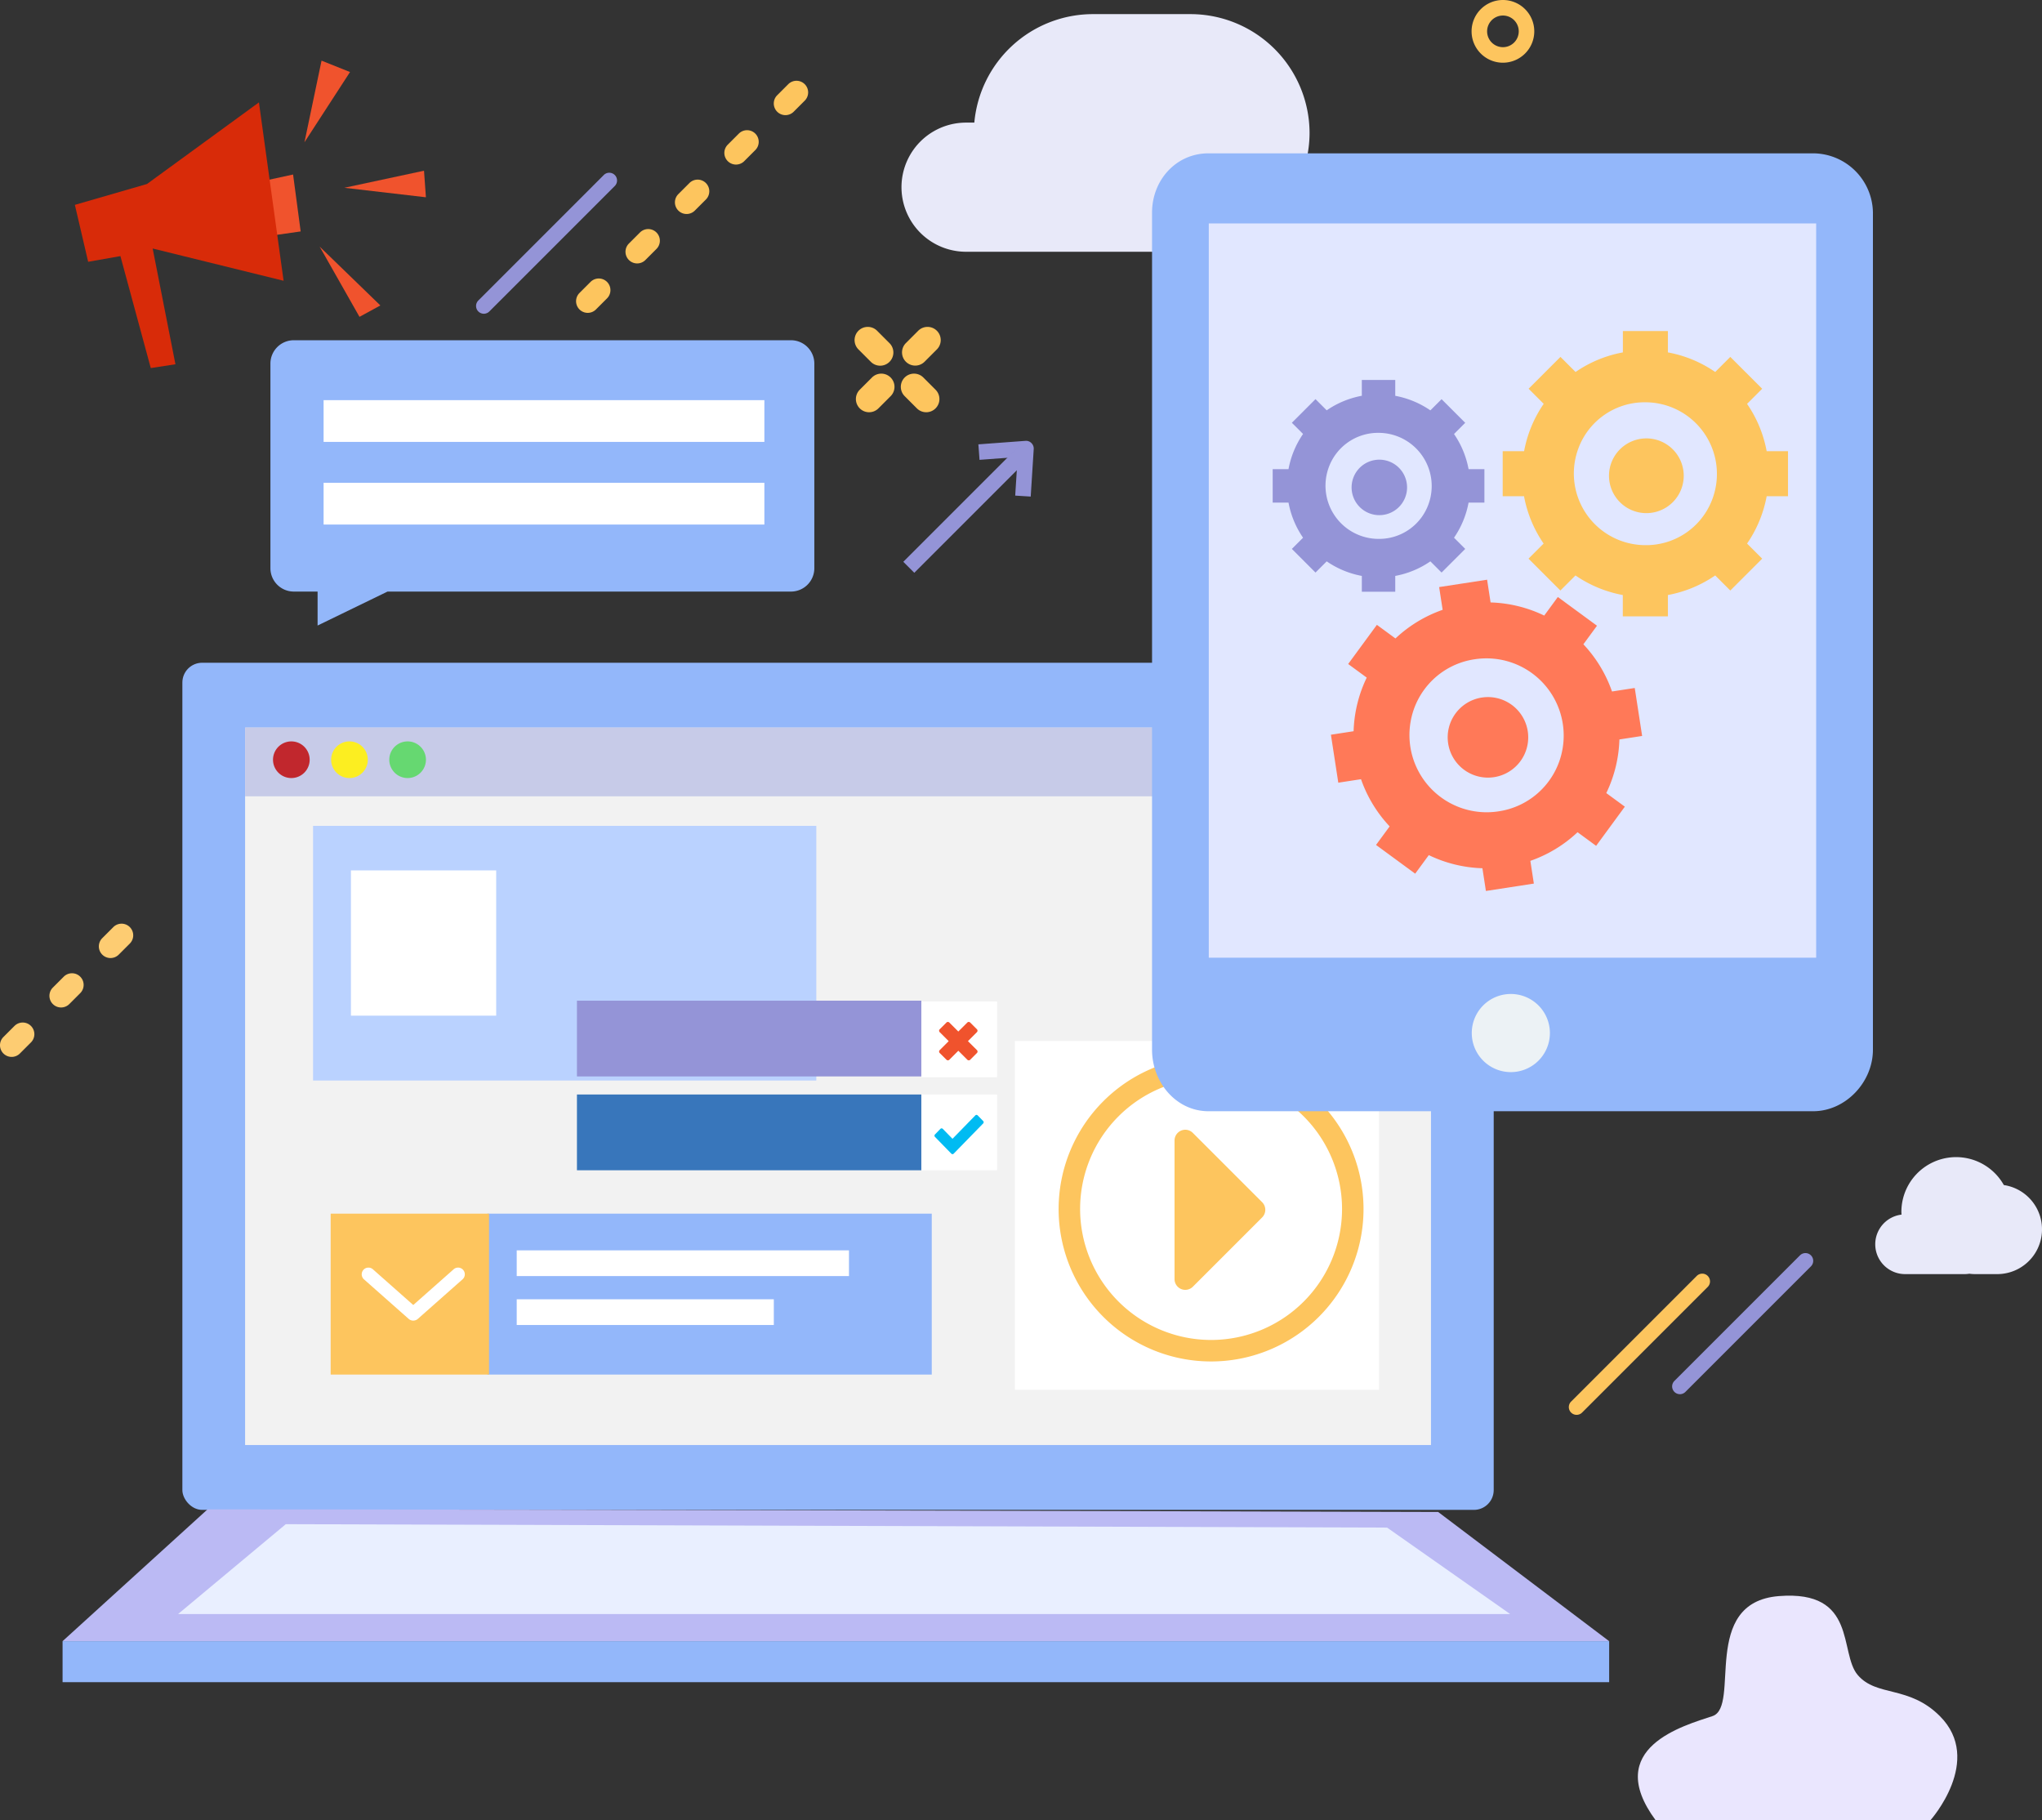 <svg xmlns="http://www.w3.org/2000/svg" width="522.703" height="465.91" viewBox="0 0 522.703 465.91">
  <rect x="0" y="0" width="522.703" height="465.91" fill="#333333" stroke="none"/>
  <g id="Group_161667" data-name="Group 161667" transform="translate(-899.723 -182.276)">
    <path id="Path_25363" data-name="Path 25363" d="M1114.8,389.37h70.318s13.741-15.356,2.424-26.672c-7.939-7.941-16.164-4.85-21.015-10.507s0-21.824-20.206-20.206-9.7,28.288-16.973,30.714S1101.056,370.78,1114.8,389.37Z" transform="translate(208.736 258.816)" fill="#eae6fe"/>
    <path id="Path_25364" data-name="Path 25364" d="M1082.952,184.095h-25.124a30.5,30.5,0,0,0-30.277,27.766h-2.117a16.528,16.528,0,1,0,0,33.056h57.518a30.5,30.5,0,0,0,30.412-30.41v0A30.5,30.5,0,0,0,1082.952,184.095Z" transform="translate(121.576 1.797)" fill="#e8e9f9"/>
    <g id="Group_161630" data-name="Group 161630" transform="translate(915.74 351.907)">
      <g id="Group_161625" data-name="Group 161625">
        <g id="Group_161588" data-name="Group 161588" transform="translate(30.665)">
          <rect id="Rectangle_147674" data-name="Rectangle 147674" width="335.672" height="216.826" rx="5.069" fill="#93b7fa"/>
        </g>
        <g id="Group_161589" data-name="Group 161589" transform="translate(46.723 16.599)">
          <rect id="Rectangle_147675" data-name="Rectangle 147675" width="303.556" height="183.628" fill="#f2f2f2"/>
        </g>
        <g id="Group_161590" data-name="Group 161590" transform="translate(0.001 216.693)">
          <path id="Path_25365" data-name="Path 25365" d="M938,376.594l-37.112,33.738h395.889l-43.772-33.076S1031.926,376.594,938,376.594Z" transform="translate(-900.892 -376.594)" fill="#bbbaf4"/>
        </g>
        <g id="Group_161591" data-name="Group 161591" transform="translate(29.572 220.483)">
          <path id="Path_25366" data-name="Path 25366" d="M1225.238,379.377l31.5,22.124H915.766l27.567-23S1222.216,379.377,1225.238,379.377Z" transform="translate(-915.766 -378.5)" fill="#e9efff"/>
        </g>
        <g id="Group_161592" data-name="Group 161592" transform="translate(0 250.431)">
          <rect id="Rectangle_147676" data-name="Rectangle 147676" width="395.89" height="10.493" fill="#93b7fa"/>
        </g>
        <g id="Group_161593" data-name="Group 161593" transform="translate(46.723 16.599)">
          <rect id="Rectangle_147677" data-name="Rectangle 147677" width="303.556" height="17.589" fill="#c7cbe8"/>
        </g>
        <g id="Group_161594" data-name="Group 161594" transform="translate(64.117 41.751)">
          <rect id="Rectangle_147678" data-name="Rectangle 147678" width="128.822" height="65.175" fill="#bad2ff"/>
        </g>
        <g id="Group_161595" data-name="Group 161595" transform="translate(73.814 53.149)">
          <rect id="Rectangle_147679" data-name="Rectangle 147679" width="37.182" height="37.18" fill="#fff"/>
        </g>
        <g id="Group_161604" data-name="Group 161604" transform="translate(68.628 141.005)">
          <g id="Group_161596" data-name="Group 161596" transform="translate(40.099 0)">
            <rect id="Rectangle_147680" data-name="Rectangle 147680" width="113.765" height="41.187" fill="#93b7fa"/>
          </g>
          <g id="Group_161598" data-name="Group 161598" transform="translate(47.622 9.395)">
            <g id="User">
              <g id="Group_161597" data-name="Group 161597">
                <rect id="Rectangle_147681" data-name="Rectangle 147681" width="85.052" height="6.584" fill="#fff"/>
              </g>
            </g>
          </g>
          <g id="Group_161600" data-name="Group 161600" transform="translate(47.622 21.916)">
            <g id="User-2" data-name="User">
              <g id="Group_161599" data-name="Group 161599">
                <rect id="Rectangle_147682" data-name="Rectangle 147682" width="65.812" height="6.584" fill="#fff"/>
              </g>
            </g>
          </g>
          <g id="Group_161601" data-name="Group 161601" transform="translate(0 0)">
            <rect id="Rectangle_147683" data-name="Rectangle 147683" width="40.535" height="41.187" transform="translate(40.535 41.187) rotate(180)" fill="#fdc55e"/>
          </g>
          <g id="Group_161603" data-name="Group 161603" transform="translate(7.946 13.81)">
            <g id="Group_161602" data-name="Group 161602">
              <path id="Path_25367" data-name="Path 25367" d="M939.912,345.971a1.728,1.728,0,0,1,2.433,0l10.256,9.074,10.257-9.074a1.721,1.721,0,0,1,2.435,2.433l-11.451,10.131a1.789,1.789,0,0,1-2.477.006l-11.453-10.129A1.73,1.73,0,0,1,939.912,345.971Z" transform="translate(-939.407 -345.47)" fill="#fff"/>
            </g>
          </g>
        </g>
        <g id="Group_161620" data-name="Group 161620" transform="translate(131.668 86.491)">
          <g id="Group_161606" data-name="Group 161606" transform="translate(0 24.016)">
            <g id="Schloss">
              <g id="Group_161605" data-name="Group 161605">
                <rect id="Rectangle_147684" data-name="Rectangle 147684" width="88.156" height="19.394" fill="#3876bb"/>
              </g>
            </g>
          </g>
          <g id="Group_161608" data-name="Group 161608">
            <g id="Schloss-2" data-name="Schloss">
              <g id="Group_161607" data-name="Group 161607">
                <rect id="Rectangle_147685" data-name="Rectangle 147685" width="88.156" height="19.394" fill="#9494d7"/>
              </g>
            </g>
          </g>
          <g id="Group_161614" data-name="Group 161614" transform="translate(88.156 0.214)">
            <g id="Group_161610" data-name="Group 161610" transform="translate(0 0)">
              <g id="Group_161609" data-name="Group 161609">
                <rect id="Rectangle_147686" data-name="Rectangle 147686" width="19.394" height="19.394" transform="translate(19.394 19.394) rotate(180)" fill="#fff"/>
              </g>
            </g>
            <g id="Group_161613" data-name="Group 161613" transform="translate(4.552 5.222)">
              <g id="Group_161612" data-name="Group 161612">
                <g id="Group_161611" data-name="Group 161611">
                  <path id="Path_25368" data-name="Path 25368" d="M1023.433,321.059a.523.523,0,0,1,0,.738l-1.724,1.724a.522.522,0,0,1-.74,0l-2.3-2.3-2.3,2.3a.522.522,0,0,1-.74,0L1013.9,321.8a.519.519,0,0,1,0-.738l2.3-2.3-2.3-2.3a.519.519,0,0,1,0-.738l1.722-1.724a.522.522,0,0,1,.74,0l2.3,2.3,2.3-2.3a.522.522,0,0,1,.74,0l1.724,1.724a.523.523,0,0,1,0,.738l-2.3,2.3Zm0,0" transform="translate(-1013.751 -313.838)" fill="#f0532d"/>
                </g>
              </g>
            </g>
          </g>
          <g id="Group_161619" data-name="Group 161619" transform="translate(88.156 24.016)">
            <g id="Group_161616" data-name="Group 161616" transform="translate(0 0)">
              <g id="Group_161615" data-name="Group 161615">
                <rect id="Rectangle_147687" data-name="Rectangle 147687" width="19.394" height="19.394" transform="translate(19.394 19.394) rotate(180)" fill="#fff"/>
              </g>
            </g>
            <g id="Group_161618" data-name="Group 161618" transform="translate(3.353 5.219)">
              <g id="Group_161617" data-name="Group 161617">
                <path id="Path_25369" data-name="Path 25369" d="M1025.615,327.376l-1.4-1.439a.415.415,0,0,0-.6,0l-5.847,5.992-2.487-2.549a.421.421,0,0,0-.6,0l-1.4,1.439a.445.445,0,0,0,0,.616l4.191,4.3a.42.42,0,0,0,.3.127.415.415,0,0,0,.3-.127l7.551-7.74a.441.441,0,0,0,0-.616Zm0,0" transform="translate(-1013.148 -325.808)" fill="#00bbf2"/>
              </g>
            </g>
          </g>
        </g>
        <g id="Group_161624" data-name="Group 161624" transform="translate(53.868 20.132)">
          <g id="Group_161621" data-name="Group 161621">
            <path id="Path_25370" data-name="Path 25370" d="M937.369,282.417a4.691,4.691,0,1,1-4.692-4.692A4.692,4.692,0,0,1,937.369,282.417Z" transform="translate(-927.987 -277.725)" fill="#c1272d"/>
          </g>
          <g id="Group_161622" data-name="Group 161622" transform="translate(14.881)">
            <path id="Path_25371" data-name="Path 25371" d="M944.854,282.417a4.691,4.691,0,1,1-4.69-4.692A4.691,4.691,0,0,1,944.854,282.417Z" transform="translate(-935.472 -277.725)" fill="#fcee21"/>
          </g>
          <g id="Group_161623" data-name="Group 161623" transform="translate(29.764)">
            <path id="Path_25372" data-name="Path 25372" d="M952.338,282.417a4.69,4.69,0,1,1-4.69-4.692A4.691,4.691,0,0,1,952.338,282.417Z" transform="translate(-942.958 -277.725)" fill="#66d871"/>
          </g>
        </g>
      </g>
      <rect id="Rectangle_147688" data-name="Rectangle 147688" width="93.219" height="89.252" transform="translate(243.761 96.822)" fill="#fff"/>
      <g id="Group_161629" data-name="Group 161629" transform="translate(254.965 100.789)">
        <g id="Group_161628" data-name="Group 161628">
          <g id="Group_161626" data-name="Group 161626">
            <path id="Path_25373" data-name="Path 25373" d="M1029.137,357.313a39.024,39.024,0,1,0,39.022-39.018A39.066,39.066,0,0,0,1029.137,357.313Zm5.5,0a33.525,33.525,0,1,1,33.523,33.529A33.562,33.562,0,0,1,1034.636,357.313Z" transform="translate(-1029.137 -318.295)" fill="#fdc55e"/>
          </g>
          <g id="Group_161627" data-name="Group 161627" transform="translate(29.673 18.74)">
            <path id="Path_25374" data-name="Path 25374" d="M1044.062,330.477v35.482a2.746,2.746,0,0,0,4.686,1.94l17.74-17.74a2.751,2.751,0,0,0,0-3.889l-17.74-17.734a2.743,2.743,0,0,0-1.937-.815,2.791,2.791,0,0,0-1.057.213A2.755,2.755,0,0,0,1044.062,330.477Z" transform="translate(-1044.062 -327.721)" fill="#fdc55e"/>
          </g>
        </g>
      </g>
    </g>
    <g id="Group_161631" data-name="Group 161631" transform="translate(1327.751 503.008)">
      <line id="Line_23" data-name="Line 23" x1="32.136" y2="32.136" transform="translate(1.988 1.987)" fill="#5851bb"/>
      <path id="Path_25375" data-name="Path 25375" d="M1110.117,379.714a1.988,1.988,0,0,1-1.405-3.394l32.136-32.138a1.988,1.988,0,0,1,2.811,2.813l-32.135,32.136A1.984,1.984,0,0,1,1110.117,379.714Z" transform="translate(-1108.13 -343.601)" fill="#9494d7"/>
    </g>
    <g id="Group_161633" data-name="Group 161633" transform="translate(1301.306 508.296)">
      <g id="Group_161632" data-name="Group 161632">
        <line id="Line_24" data-name="Line 24" x1="32.136" y2="32.136" transform="translate(1.989 1.987)" fill="#ffa70d"/>
        <path id="Path_25376" data-name="Path 25376" d="M1096.818,382.374a1.988,1.988,0,0,1-1.408-3.394l32.138-32.136a1.988,1.988,0,1,1,2.811,2.811l-32.135,32.136A1.989,1.989,0,0,1,1096.818,382.374Z" transform="translate(-1094.828 -346.262)" fill="#fdc55e"/>
      </g>
    </g>
    <g id="Group_161635" data-name="Group 161635" transform="translate(899.723 418.712)">
      <g id="Group_161634" data-name="Group 161634">
        <path id="Path_25377" data-name="Path 25377" d="M895.817,335.281a2.982,2.982,0,0,1-2.107-5.092l2.811-2.811a2.982,2.982,0,1,1,4.217,4.217l-2.811,2.811A2.975,2.975,0,0,1,895.817,335.281Zm12.654-12.652a2.981,2.981,0,0,1-2.109-5.09l2.811-2.811a2.982,2.982,0,0,1,4.217,4.217l-2.811,2.811A2.972,2.972,0,0,1,908.471,322.628Zm12.652-12.652a2.981,2.981,0,0,1-2.109-5.09l2.811-2.811a2.982,2.982,0,1,1,4.217,4.217l-2.811,2.811A2.969,2.969,0,0,1,921.123,309.976Z" transform="translate(-892.835 -301.201)" fill="#fdcc72"/>
      </g>
    </g>
    <g id="Group_161636" data-name="Group 161636" transform="translate(1021.586 226.465)">
      <line id="Line_25" data-name="Line 25" y1="32.137" x2="32.136" transform="translate(1.988 1.988)" fill="#5851bb"/>
      <path id="Path_25378" data-name="Path 25378" d="M941.03,240.615a1.987,1.987,0,0,1-1.405-3.394l32.136-32.136a1.988,1.988,0,0,1,2.811,2.811l-32.136,32.138A1.988,1.988,0,0,1,941.03,240.615Z" transform="translate(-939.042 -204.503)" fill="#9494d7"/>
    </g>
    <g id="Group_161638" data-name="Group 161638" transform="translate(1047.188 202.969)">
      <g id="Group_161637" data-name="Group 161637">
        <path id="Path_25379" data-name="Path 25379" d="M954.9,252.068a2.983,2.983,0,0,1-2.109-5.092l2.811-2.811a2.982,2.982,0,1,1,4.217,4.217l-2.811,2.811A2.973,2.973,0,0,1,954.9,252.068Zm12.652-12.652a2.982,2.982,0,0,1-2.109-5.092l2.811-2.811a2.982,2.982,0,1,1,4.217,4.217l-2.811,2.813A2.976,2.976,0,0,1,967.555,239.416Zm12.652-12.652a2.983,2.983,0,0,1-2.109-5.092l2.813-2.811a2.982,2.982,0,1,1,4.217,4.217l-2.811,2.811A2.974,2.974,0,0,1,980.207,226.764Zm12.65-12.652a2.983,2.983,0,0,1-2.108-5.092l2.811-2.811a2.982,2.982,0,1,1,4.217,4.217l-2.811,2.811A2.975,2.975,0,0,1,992.858,214.111Zm12.654-12.652a2.981,2.981,0,0,1-2.109-5.09l2.811-2.811a2.982,2.982,0,1,1,4.217,4.217l-2.811,2.811A2.972,2.972,0,0,1,1005.512,201.459Z" transform="translate(-951.92 -192.684)" fill="#fdc55e"/>
      </g>
    </g>
    <g id="Group_161641" data-name="Group 161641" transform="translate(1130.949 295.102)">
      <g id="Group_161639" data-name="Group 161639" transform="translate(19.218)">
        <path id="Path_25380" data-name="Path 25380" d="M1032.2,253.3l-3.968-.25.626-9.879-9.759.726-.294-3.966,12.034-.893a1.93,1.93,0,0,1,1.545.569,1.979,1.979,0,0,1,.587,1.539Z" transform="translate(-1018.807 -239.026)" fill="#9494d7"/>
      </g>
      <g id="Group_161640" data-name="Group 161640" transform="translate(0 0.78)">
        <rect id="Rectangle_147689" data-name="Rectangle 147689" width="42.693" height="3.976" transform="translate(0 30.187) rotate(-44.998)" fill="#9494d7"/>
      </g>
    </g>
    <g id="Group_161643" data-name="Group 161643" transform="translate(1118.476 265.943)">
      <g id="Group_161642" data-name="Group 161642">
        <path id="Path_25381" data-name="Path 25381" d="M1007.006,233.279a3.378,3.378,0,1,0,4.779-4.775l-3.153-3.153a3.377,3.377,0,0,0-4.777,4.775Z" transform="translate(-1002.867 -224.36)" fill="#fdc55e"/>
        <path id="Path_25382" data-name="Path 25382" d="M1007.16,231.369l-3.147,3.147a3.378,3.378,0,0,0,4.777,4.777l3.147-3.149a3.377,3.377,0,1,0-4.778-4.775Z" transform="translate(-1002.71 -218.413)" fill="#fdc55e"/>
        <path id="Path_25383" data-name="Path 25383" d="M1014.742,233.279l3.151-3.153a3.377,3.377,0,0,0-4.777-4.775l-3.151,3.153a3.377,3.377,0,0,0,4.777,4.775Z" transform="translate(-996.831 -224.36)" fill="#fdc55e"/>
        <path id="Path_25384" data-name="Path 25384" d="M1014.585,231.369a3.377,3.377,0,1,0-4.777,4.775l3.147,3.149a3.378,3.378,0,0,0,4.777-4.777Z" transform="translate(-996.984 -218.413)" fill="#fdc55e"/>
      </g>
    </g>
    <g id="Group_161645" data-name="Group 161645" transform="translate(1276.414 182.276)">
      <g id="Group_161644" data-name="Group 161644">
        <path id="Path_25385" data-name="Path 25385" d="M1090.332,198.326a8.025,8.025,0,1,1,8.024-8.028A8.035,8.035,0,0,1,1090.332,198.326Zm0-12.074a4.049,4.049,0,1,0,4.048,4.046A4.051,4.051,0,0,0,1090.332,186.252Z" transform="translate(-1082.308 -182.276)" fill="#fdc55e"/>
      </g>
    </g>
    <g id="Group_161655" data-name="Group 161655" transform="translate(1194.619 221.523)">
      <g id="Group_161646" data-name="Group 161646">
        <path id="Path_25386" data-name="Path 25386" d="M1041.166,431.456c0,8.3,6.149,15.736,14.448,15.736h154.78c8.3,0,15.3-7.434,15.3-15.736V217.188a15.381,15.381,0,0,0-15.3-15.171h-154.78c-8.3,0-14.448,6.869-14.448,15.171Z" transform="translate(-1041.166 -202.017)" fill="#93b7fa"/>
      </g>
      <g id="Group_161647" data-name="Group 161647" transform="translate(14.523 17.939)">
        <rect id="Rectangle_147690" data-name="Rectangle 147690" width="155.477" height="187.939" fill="#e1e7ff"/>
      </g>
      <g id="Group_161648" data-name="Group 161648" transform="translate(81.842 215.168)">
        <path id="Path_25387" data-name="Path 25387" d="M1082.332,320.241a10,10,0,1,0,9.994-10A9.989,9.989,0,0,0,1082.332,320.241Z" transform="translate(-1082.332 -310.245)" fill="#ecf2f5"/>
      </g>
      <g id="Group_161650" data-name="Group 161650" transform="translate(89.755 45.47)">
        <g id="Group_161649" data-name="Group 161649">
          <path id="Path_25388" data-name="Path 25388" d="M1091.775,255.654h-5.46l0,0v11.529l0,0h5.46l0,0a31.468,31.468,0,0,0,5.016,12.116v0l-3.863,3.859v.006l8.155,8.153h0l3.863-3.863h0a31.411,31.411,0,0,0,12.114,5.016l0,0v5.463l0,0H1128.6l0,0v-5.463l0,0a31.394,31.394,0,0,0,12.115-5.016h0l3.863,3.863h0l8.153-8.153v-.006l-3.863-3.859v0a31.472,31.472,0,0,0,5.018-12.116l0,0h5.459l0,0V255.658l0,0h-5.459l0,0a31.424,31.424,0,0,0-5.018-12.113v-.006l3.863-3.861v-.006l-8.153-8.153h0l-3.863,3.863h0a31.421,31.421,0,0,0-12.115-5.016l0,0v-5.463l0,0H1117.08l0,0v5.463l0,0a31.411,31.411,0,0,0-12.114,5.016h0l-3.863-3.863h0l-8.155,8.151v0l3.863,3.863v0a31.464,31.464,0,0,0-5.016,12.117Zm13.69-.076a18.084,18.084,0,0,1,17.378-12.44h0a18.34,18.34,0,0,1,17.366,24.144,18.085,18.085,0,0,1-17.368,12.422h0A18.341,18.341,0,0,1,1105.465,255.578Zm17.626-3.2a9.565,9.565,0,1,1-9.565,9.565A9.566,9.566,0,0,1,1123.092,252.381Z" transform="translate(-1086.312 -224.888)" fill="#fdc55e"/>
        </g>
      </g>
      <g id="Group_161652" data-name="Group 161652" transform="translate(30.877 57.995)">
        <g id="Group_161651" data-name="Group 161651">
          <path id="Path_25389" data-name="Path 25389" d="M1060.753,254.025H1056.7l0,0v8.559l0,0h4.052l0,0a23.339,23.339,0,0,0,3.724,8.992v0l-2.869,2.865v0l6.054,6.052h0l2.867-2.867,0,0a23.3,23.3,0,0,0,8.992,3.726l0,0v4.056l0,0h8.555l0,0v-4.056l0,0a23.259,23.259,0,0,0,8.992-3.726l0,0,2.867,2.867h0l6.052-6.052v0l-2.867-2.865v0a23.367,23.367,0,0,0,3.724-8.992l0,0h4.054l0,0v-8.559l0,0h-4.054l0,0a23.342,23.342,0,0,0-3.724-8.992v0l2.867-2.867v0l-6.052-6.052h0l-2.867,2.867h0a23.3,23.3,0,0,0-8.992-3.724l0,0V231.19l0,0h-8.555l0,0v4.056l0,0a23.325,23.325,0,0,0-8.992,3.724h0l-2.867-2.867h0l-6.054,6.05v0l2.869,2.867v0a23.336,23.336,0,0,0-3.724,8.994Zm10.161-.056a13.425,13.425,0,0,1,12.9-9.235h0a13.614,13.614,0,0,1,12.891,17.921,13.424,13.424,0,0,1-12.893,9.221h0A13.614,13.614,0,0,1,1070.914,253.97ZM1084,251.6a7.1,7.1,0,1,1-7.1,7.1A7.1,7.1,0,0,1,1084,251.6Z" transform="translate(-1056.697 -231.188)" fill="#9494d7"/>
        </g>
      </g>
      <g id="Group_161654" data-name="Group 161654" transform="translate(45.784 109.109)">
        <g id="Group_161653" data-name="Group 161653">
          <path id="Path_25390" data-name="Path 25390" d="M1070.012,295.7l-5.815.895,0,0,1.889,12.279,0,0,5.815-.895,0,0a33.911,33.911,0,0,0,7.328,12.08v0l-3.481,4.744,0,.006,10.018,7.348.006,0,3.481-4.746,0,0a33.821,33.821,0,0,0,13.724,3.358l0,0,.895,5.817,0,0,6.137-.944,6.137-.944,0,0-.895-5.819,0,0a33.807,33.807,0,0,0,12.08-7.326l.006,0,4.745,3.481h.006l7.346-10.02v-.006l-4.746-3.477,0,0a33.888,33.888,0,0,0,3.358-13.724l0,0,5.815-.895,0,0-1.889-12.279-.006,0-5.815.895,0,0a33.848,33.848,0,0,0-7.328-12.08v0l3.481-4.748,0-.006-10.018-7.346h-.006l-3.479,4.748h-.006a33.854,33.854,0,0,0-13.724-3.358l0,0-.894-5.819,0,0-6.139.944-6.135.942,0,.006.895,5.817,0,0a33.847,33.847,0,0,0-12.08,7.328h0l-4.748-3.481-.006,0-7.348,10.016,0,.006,4.746,3.479,0,.006a33.9,33.9,0,0,0-3.358,13.726Zm14.567-2.324a19.487,19.487,0,0,1,16.47-16.1h0a19.762,19.762,0,0,1,22.451,22.867,19.487,19.487,0,0,1-16.461,16.074h0A19.763,19.763,0,0,1,1084.579,293.374Zm18.251-6.294a10.307,10.307,0,1,1-8.62,11.756A10.307,10.307,0,0,1,1102.83,287.079Z" transform="translate(-1064.195 -256.898)" fill="#ff7958"/>
        </g>
      </g>
    </g>
    <g id="Group_161657" data-name="Group 161657" transform="translate(805.118 197.798)">
      <path id="Path_25406" data-name="Path 25406" d="M976.208,291.17l11.171-2.429,1.943,14.571-10.2,1.457Z" transform="translate(-817.752 -259.599)" fill="#f0532d"/>
      <path id="Path_25407" data-name="Path 25407" d="M953.732,305.686l3.4,14.571,8.257-1.457,7.771,28.657,6.314-.971-5.828-29.628,33.514,8.257-6.314-45.656-28.657,20.885Z" transform="translate(-839.961 -268.773)" fill="#d82b09"/>
      <path id="Path_25411" data-name="Path 25411" d="M983.293,294.968l4.371-20.885L994.95,277Z" transform="translate(-810.751 -274.083)" fill="#f0532d"/>
      <path id="Path_25412" data-name="Path 25412" d="M985.248,298.025,995.447,316l5.343-2.914Z" transform="translate(-808.82 -250.426)" fill="#f0532d"/>
      <path id="Path_25413" data-name="Path 25413" d="M988.424,292.624l20.4-4.371.486,6.8Z" transform="translate(-805.682 -260.082)" fill="#f0532d"/>
    </g>
    <path id="Path_25417" data-name="Path 25417" d="M1169.848,224.719a14.01,14.01,0,0,0-26.225,6.866c0,.236.023.466.036.7a7.641,7.641,0,0,0,.923,15.227h15.288a7.679,7.679,0,0,0,1.145-.1,11.552,11.552,0,0,0,1.4.1h5.734a11.459,11.459,0,0,0,1.7-22.793Z" transform="translate(242.809 260.874)" fill="#e8e9f9"/>
    <g id="Group_161666" data-name="Group 161666" transform="translate(968.944 269.361)">
      <path id="Path_25418" data-name="Path 25418" d="M1060.923,226.079H933.617a5.982,5.982,0,0,0-5.964,5.964v52.4a5.983,5.983,0,0,0,5.964,5.964h6.111V299.1l17.9-8.692h103.29a5.982,5.982,0,0,0,5.964-5.964v-52.4A5.981,5.981,0,0,0,1060.923,226.079Z" transform="translate(-927.653 -226.079)" fill="#93b7fa"/>
      <g id="Group_161661" data-name="Group 161661" transform="translate(13.612 15.334)">
        <g id="Group_161660" data-name="Group 161660">
          <g id="Group_161659" data-name="Group 161659">
            <g id="Group_161658" data-name="Group 161658">
              <rect id="Rectangle_147691" data-name="Rectangle 147691" width="112.829" height="10.684" fill="#fff"/>
            </g>
          </g>
        </g>
      </g>
      <g id="Group_161665" data-name="Group 161665" transform="translate(13.612 36.49)">
        <g id="Group_161664" data-name="Group 161664">
          <g id="Group_161663" data-name="Group 161663">
            <g id="Group_161662" data-name="Group 161662">
              <rect id="Rectangle_147692" data-name="Rectangle 147692" width="112.829" height="10.684" fill="#fff"/>
            </g>
          </g>
        </g>
      </g>
    </g>
  </g>
</svg>
